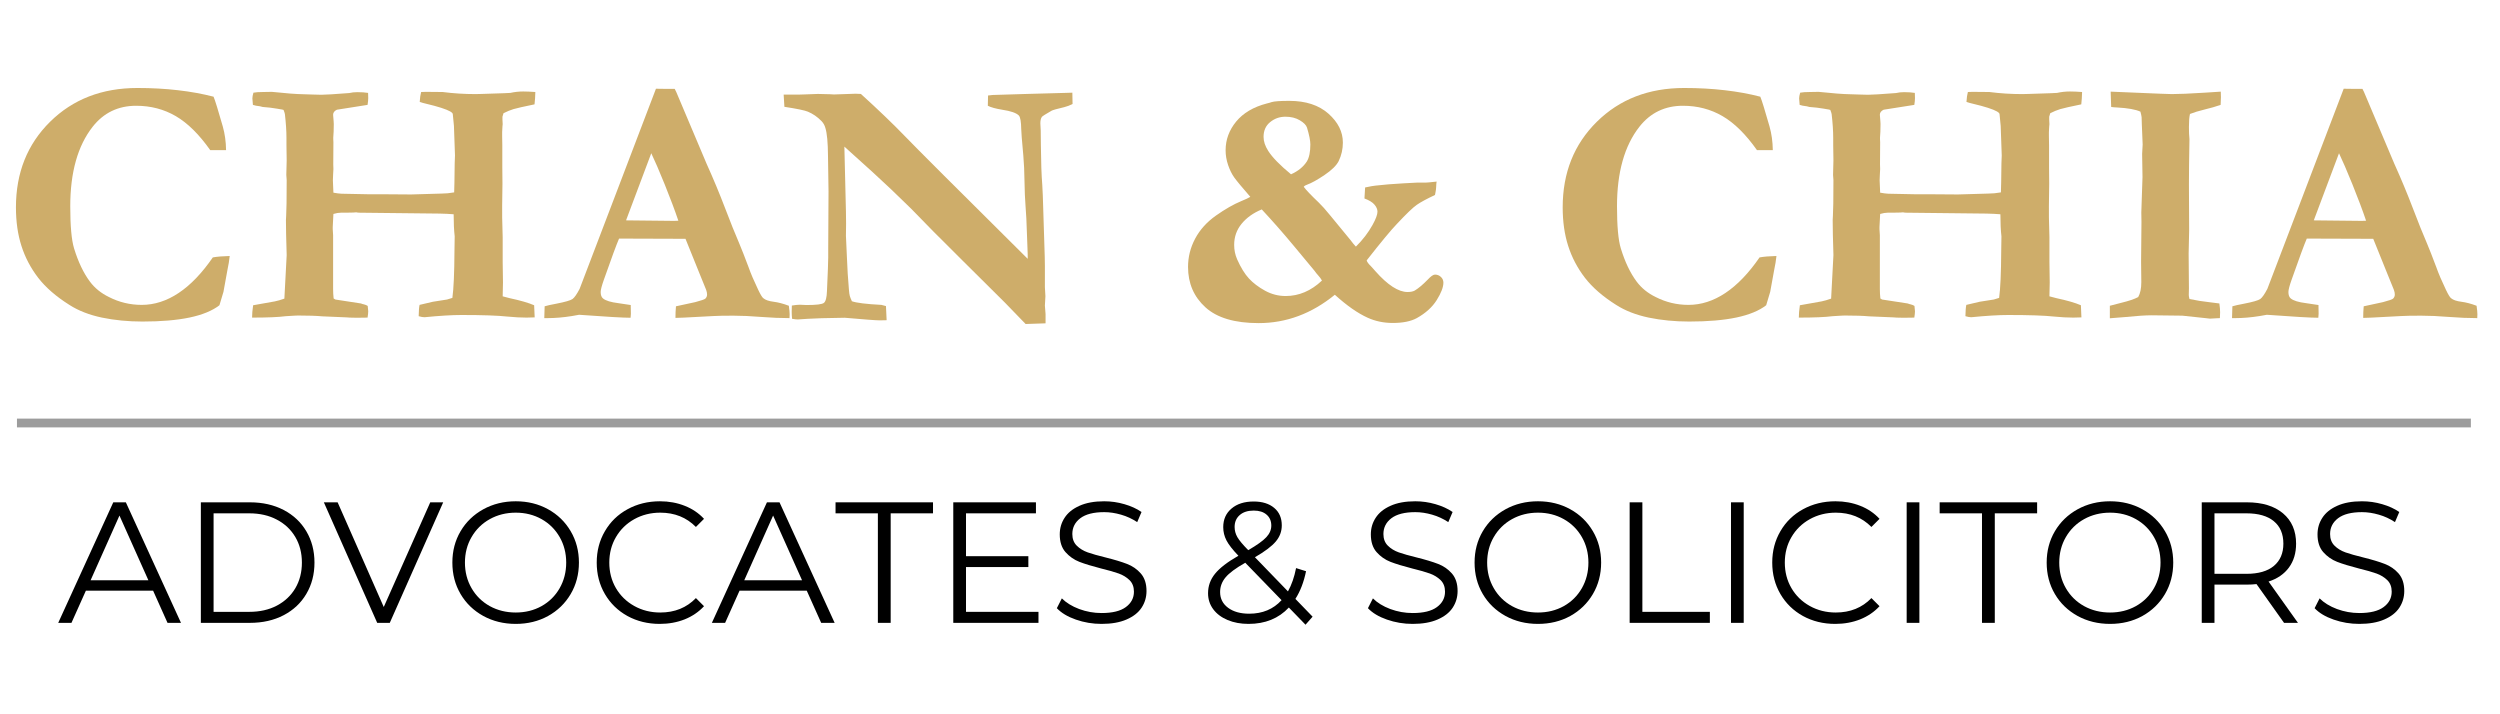 <svg xmlns="http://www.w3.org/2000/svg" xmlns:xlink="http://www.w3.org/1999/xlink" width="700" viewBox="0 0 525 150" height="200" preserveAspectRatio="xMidYMid meet"><defs><filter x="0%" y="0%" width="100%" height="100%" id="9cd4c90f0f"></filter><g></g><mask id="aad8f8d83b"><g filter="url(#9cd4c90f0f)"><rect x="-52.5" width="630" fill="#000000" y="-15" height="180" fill-opacity="0.58"></rect></g></mask><clipPath id="dd3ea42a26"><path d="M 0.562 0.887 L 516 0.887 L 516 2.75 L 0.562 2.75 Z M 0.562 0.887 " clip-rule="nonzero"></path></clipPath><clipPath id="bc4dc18d87"><rect x="0" width="517" y="0" height="3"></rect></clipPath></defs><g fill="#cead6a" fill-opacity="1"><g transform="translate(-0.043, 67.056)"><g><path d="M 44.891 -46.75 C 45.203 -46.02 45.848 -43.938 46.828 -40.5 C 47.266 -38.945 47.492 -37.289 47.516 -35.531 L 44.188 -35.531 C 41.852 -38.844 39.441 -41.223 36.953 -42.672 C 34.473 -44.117 31.703 -44.844 28.641 -44.844 C 24.859 -44.844 21.812 -43.375 19.5 -40.438 C 16.363 -36.438 14.797 -30.867 14.797 -23.734 C 14.797 -19.598 15.062 -16.656 15.594 -14.906 C 16.469 -12.051 17.578 -9.723 18.922 -7.922 C 19.941 -6.555 21.281 -5.473 22.938 -4.672 C 25.082 -3.578 27.367 -3.031 29.797 -3.031 C 32.473 -3.031 35.062 -3.863 37.562 -5.531 C 40.062 -7.195 42.453 -9.688 44.734 -13 C 45.641 -13.164 46.82 -13.266 48.281 -13.297 C 48.188 -12.367 48.031 -11.406 47.812 -10.406 C 47.738 -10.02 47.457 -8.473 46.969 -5.766 L 46.125 -2.953 C 44.645 -1.805 42.555 -0.945 39.859 -0.375 C 37.172 0.188 33.867 0.469 29.953 0.469 C 26.953 0.469 24.117 0.191 21.453 -0.359 C 18.785 -0.922 16.504 -1.812 14.609 -3.031 C 11.828 -4.781 9.645 -6.676 8.062 -8.719 C 6.488 -10.77 5.316 -13 4.547 -15.406 C 3.773 -17.82 3.391 -20.523 3.391 -23.516 C 3.391 -30.773 5.781 -36.766 10.562 -41.484 C 15.352 -46.211 21.461 -48.578 28.891 -48.578 C 31.91 -48.578 34.754 -48.422 37.422 -48.109 C 40.086 -47.805 42.578 -47.352 44.891 -46.75 Z M 44.891 -46.75 "></path></g></g></g><g fill="#cead6a" fill-opacity="1"><g transform="translate(50.594, 67.056)"><g><path d="M 2.344 -0.359 C 2.344 -1.086 2.414 -1.953 2.562 -2.953 L 7.125 -3.766 C 7.688 -3.879 8.352 -4.07 9.125 -4.344 L 9.609 -13.484 C 9.504 -16.766 9.453 -19.223 9.453 -20.859 L 9.5 -21.734 C 9.57 -22.734 9.609 -25.238 9.609 -29.25 L 9.531 -30.312 L 9.609 -33.375 L 9.562 -36.562 L 9.562 -38.125 C 9.562 -39.539 9.453 -41.195 9.234 -43.094 C 9.211 -43.258 9.117 -43.551 8.953 -43.969 C 8.754 -44.039 8.539 -44.086 8.312 -44.109 C 8.082 -44.141 7.844 -44.18 7.594 -44.234 C 6.645 -44.398 5.633 -44.52 4.562 -44.594 L 4.016 -44.734 C 3.359 -44.805 2.859 -44.906 2.516 -45.031 C 2.441 -45.738 2.406 -46.191 2.406 -46.391 C 2.406 -46.68 2.477 -47.082 2.625 -47.594 C 3.113 -47.688 3.797 -47.734 4.672 -47.734 C 5.547 -47.734 6.156 -47.742 6.5 -47.766 C 9.469 -47.453 11.672 -47.285 13.109 -47.266 C 13.766 -47.266 14.426 -47.242 15.094 -47.203 C 15.77 -47.172 16.363 -47.156 16.875 -47.156 C 17.676 -47.156 19.633 -47.273 22.75 -47.516 C 23.258 -47.641 23.82 -47.703 24.438 -47.703 C 25.332 -47.703 26.086 -47.648 26.703 -47.547 C 26.723 -47.035 26.734 -46.672 26.734 -46.453 C 26.734 -46.066 26.688 -45.594 26.594 -45.031 L 20.156 -44.016 C 19.625 -43.766 19.359 -43.41 19.359 -42.953 L 19.469 -41.594 L 19.5 -41.016 L 19.469 -39.406 L 19.391 -38.172 L 19.391 -37.875 C 19.41 -37.602 19.422 -37.367 19.422 -37.172 L 19.391 -32.547 C 19.41 -32.109 19.422 -31.781 19.422 -31.562 C 19.422 -31.438 19.398 -31.047 19.359 -30.391 C 19.328 -29.992 19.312 -29.594 19.312 -29.188 C 19.312 -28.82 19.348 -27.957 19.422 -26.594 C 20.109 -26.469 20.68 -26.395 21.141 -26.375 L 26.547 -26.266 L 29.188 -26.266 L 35.75 -26.219 L 42.141 -26.406 C 42.973 -26.406 43.852 -26.488 44.781 -26.656 C 44.82 -27.488 44.859 -29.523 44.891 -32.766 L 44.953 -34.406 L 44.734 -40.609 L 44.484 -43.172 C 44.41 -43.336 44.238 -43.492 43.969 -43.641 C 43.113 -44.129 41.41 -44.676 38.859 -45.281 C 38.398 -45.383 37.961 -45.508 37.547 -45.656 C 37.598 -46.508 37.695 -47.203 37.844 -47.734 C 38.375 -47.754 38.703 -47.766 38.828 -47.766 L 42.359 -47.734 C 44.629 -47.441 46.93 -47.297 49.266 -47.297 C 49.805 -47.297 50.234 -47.305 50.547 -47.328 L 55.297 -47.484 C 55.734 -47.504 56.16 -47.523 56.578 -47.547 C 57.453 -47.742 58.352 -47.844 59.281 -47.844 C 59.977 -47.844 60.828 -47.805 61.828 -47.734 C 61.805 -46.785 61.75 -45.922 61.656 -45.141 C 59.406 -44.68 57.93 -44.348 57.234 -44.141 C 56.547 -43.93 55.848 -43.645 55.141 -43.281 L 54.922 -42.547 L 54.922 -41.922 L 54.969 -40.984 L 54.922 -40.5 C 54.879 -39.988 54.859 -39.598 54.859 -39.328 L 54.859 -38.422 C 54.879 -37.328 54.891 -36.719 54.891 -36.594 L 54.891 -31.953 L 54.922 -28.453 L 54.859 -23.812 C 54.828 -22.738 54.863 -20.547 54.969 -17.234 L 54.969 -12.047 L 55.031 -7.75 C 55.031 -6.938 55.008 -5.961 54.969 -4.828 C 55.477 -4.68 55.953 -4.555 56.391 -4.453 C 58.68 -3.961 60.41 -3.461 61.578 -2.953 L 61.688 -0.406 C 60.707 -0.375 60.133 -0.359 59.969 -0.359 C 58.801 -0.359 57.461 -0.43 55.953 -0.578 C 53.953 -0.797 50.738 -0.906 46.312 -0.906 C 44.312 -0.906 41.727 -0.75 38.562 -0.438 C 38.227 -0.438 37.816 -0.508 37.328 -0.656 C 37.348 -1.781 37.41 -2.57 37.516 -3.031 L 40.312 -3.688 L 43.281 -4.156 C 43.57 -4.227 43.945 -4.344 44.406 -4.5 C 44.676 -6.469 44.82 -9.738 44.844 -14.312 L 44.891 -17.422 C 44.742 -18.711 44.672 -20.258 44.672 -22.062 C 43.766 -22.133 42.789 -22.18 41.75 -22.203 L 24.797 -22.391 L 24.469 -22.422 L 24.219 -22.469 C 24.039 -22.469 23.844 -22.453 23.625 -22.422 C 23 -22.398 22.461 -22.391 22.016 -22.391 L 21 -22.391 C 20.539 -22.391 20.016 -22.301 19.422 -22.125 L 19.281 -19.391 L 19.281 -18.922 C 19.332 -18.266 19.359 -17.836 19.359 -17.641 L 19.359 -6.312 C 19.359 -5.688 19.395 -5.039 19.469 -4.375 L 19.828 -4.156 L 25.203 -3.328 C 25.473 -3.223 25.68 -3.16 25.828 -3.141 C 26.141 -3.066 26.406 -2.957 26.625 -2.812 C 26.695 -2.25 26.734 -1.875 26.734 -1.688 C 26.734 -1.363 26.688 -0.922 26.594 -0.359 C 25.707 -0.336 24.961 -0.328 24.359 -0.328 C 23.828 -0.328 23.328 -0.336 22.859 -0.359 C 22.641 -0.359 22.43 -0.375 22.234 -0.406 L 17.094 -0.625 C 15.875 -0.738 14.172 -0.797 11.984 -0.797 L 11.219 -0.766 C 10.188 -0.711 9.586 -0.676 9.422 -0.656 C 7.91 -0.457 5.551 -0.359 2.344 -0.359 Z M 2.344 -0.359 "></path></g></g></g><g fill="#cead6a" fill-opacity="1"><g transform="translate(115.251, 67.056)"><g><path d="M -0.953 -0.25 L -0.875 -2.734 C -0.414 -2.879 0.398 -3.062 1.578 -3.281 C 3.441 -3.645 4.578 -3.973 4.984 -4.266 C 5.391 -4.566 5.883 -5.273 6.469 -6.391 L 13.844 -25.719 L 22.5 -48.422 C 23.301 -48.398 24.066 -48.391 24.797 -48.391 L 26.438 -48.391 L 26.766 -47.734 L 33.125 -32.688 C 34.562 -29.5 35.852 -26.398 37 -23.391 C 38.145 -20.379 39.129 -17.926 39.953 -16.031 C 40.441 -14.883 41.113 -13.172 41.969 -10.891 C 42.406 -9.641 43.07 -8.078 43.969 -6.203 C 44.457 -5.18 44.82 -4.586 45.062 -4.422 C 45.5 -4.055 46.211 -3.812 47.203 -3.688 C 48.191 -3.562 49.258 -3.281 50.406 -2.844 C 50.52 -2.039 50.578 -1.445 50.578 -1.062 C 50.578 -0.883 50.566 -0.613 50.547 -0.25 C 48.742 -0.25 46.758 -0.332 44.594 -0.5 C 42.426 -0.676 40.477 -0.766 38.75 -0.766 C 36.82 -0.766 35.438 -0.738 34.594 -0.688 L 28.375 -0.359 L 26.594 -0.297 C 26.594 -1.148 26.629 -1.961 26.703 -2.734 L 30.75 -3.609 C 31.969 -3.93 32.676 -4.176 32.875 -4.344 C 33.113 -4.594 33.234 -4.875 33.234 -5.188 C 33.234 -5.5 33.172 -5.828 33.047 -6.172 L 31.594 -9.75 L 28.703 -16.906 L 14.75 -16.953 C 14.238 -15.773 13.18 -12.91 11.578 -8.359 C 11.117 -7.066 10.891 -6.191 10.891 -5.734 C 10.891 -5.098 11.055 -4.645 11.391 -4.375 C 11.953 -3.914 13.023 -3.586 14.609 -3.391 C 14.828 -3.348 15.691 -3.219 17.203 -3 C 17.223 -2.125 17.234 -1.516 17.234 -1.172 C 17.234 -0.898 17.211 -0.617 17.172 -0.328 C 15.66 -0.328 12.055 -0.535 6.359 -0.953 L 4.859 -0.688 C 3.055 -0.395 1.336 -0.25 -0.297 -0.25 Z M 16.219 -20.781 C 21.914 -20.707 25.273 -20.672 26.297 -20.672 L 27.203 -20.703 C 26.473 -22.867 25.523 -25.395 24.359 -28.281 C 23.191 -31.164 22.242 -33.363 21.516 -34.875 Z M 16.219 -20.781 "></path></g></g></g><g fill="#cead6a" fill-opacity="1"><g transform="translate(164.318, 67.056)"><g><path d="M 0.406 -44.625 L 0.25 -47.188 L 3.359 -47.188 L 4.422 -47.219 C 5.879 -47.289 6.891 -47.328 7.453 -47.328 C 7.742 -47.328 8.594 -47.305 10 -47.266 C 10.32 -47.234 10.594 -47.219 10.812 -47.219 C 11.031 -47.219 11.797 -47.242 13.109 -47.297 C 14.422 -47.348 15.164 -47.375 15.344 -47.375 C 15.602 -47.375 15.977 -47.359 16.469 -47.328 C 20.219 -43.922 23.273 -40.988 25.641 -38.531 C 28.004 -36.07 36.625 -27.461 51.5 -12.703 L 51.5 -13.625 L 51.344 -17.859 C 51.27 -20.336 51.172 -22.301 51.047 -23.75 C 50.93 -25.207 50.859 -26.938 50.828 -28.938 C 50.805 -30.945 50.723 -32.77 50.578 -34.406 C 50.285 -37.594 50.141 -39.43 50.141 -39.922 C 50.117 -41.504 49.953 -42.461 49.641 -42.797 C 49.117 -43.336 47.945 -43.742 46.125 -44.016 C 44.789 -44.234 43.789 -44.508 43.125 -44.844 L 43.172 -47 L 44.125 -47.109 L 51.312 -47.328 L 59.344 -47.547 C 59.883 -47.578 60.395 -47.594 60.875 -47.594 L 60.922 -45.219 C 60.359 -44.926 59.785 -44.707 59.203 -44.562 C 57.641 -44.195 56.738 -43.941 56.5 -43.797 C 55.258 -43.086 54.586 -42.66 54.484 -42.516 C 54.266 -42.223 54.156 -41.77 54.156 -41.156 C 54.156 -41.008 54.18 -40.5 54.234 -39.625 C 54.254 -39.188 54.266 -38.164 54.266 -36.562 C 54.297 -33.031 54.395 -30.238 54.562 -28.188 C 54.613 -27.531 54.648 -26.789 54.672 -25.969 L 55.078 -13.141 C 55.098 -12.242 55.109 -11.613 55.109 -11.25 L 55.109 -6.75 L 55.219 -4.859 L 55.109 -2.891 C 55.203 -1.891 55.25 -1.289 55.25 -1.094 L 55.25 0.844 L 51.062 0.984 L 46.719 -3.5 L 37.844 -12.312 L 31.625 -18.516 L 27.062 -23.188 C 24.094 -26.113 21.391 -28.68 18.953 -30.891 L 13 -36.266 L 13.328 -22.688 C 13.348 -21.852 13.359 -21 13.359 -20.125 L 13.328 -17.531 L 13.547 -12.75 C 13.617 -10.75 13.754 -8.582 13.953 -6.25 C 14.004 -5.613 14.066 -5.164 14.141 -4.906 C 14.211 -4.656 14.359 -4.285 14.578 -3.797 C 15.523 -3.453 17.594 -3.195 20.781 -3.031 C 21 -2.977 21.316 -2.895 21.734 -2.781 L 21.875 0.188 L 20.453 0.219 C 19.672 0.219 17.211 0.035 13.078 -0.328 C 9.203 -0.273 6.617 -0.203 5.328 -0.109 C 4.035 -0.016 3.332 0.031 3.219 0.031 C 2.926 0.031 2.523 -0.016 2.016 -0.109 C 1.961 -0.672 1.938 -1.16 1.938 -1.578 C 1.938 -1.836 1.945 -2.273 1.969 -2.891 C 2.656 -3.004 3.219 -3.062 3.656 -3.062 C 3.801 -3.062 4.273 -3.039 5.078 -3 C 7.117 -3 8.328 -3.148 8.703 -3.453 C 9.086 -3.754 9.301 -4.578 9.344 -5.922 C 9.52 -9.785 9.609 -12.145 9.609 -13 L 9.609 -15.016 L 9.672 -26.875 L 9.562 -34.297 C 9.539 -37.117 9.359 -39.078 9.016 -40.172 C 8.867 -40.734 8.594 -41.223 8.188 -41.641 C 7.332 -42.516 6.379 -43.172 5.328 -43.609 C 4.691 -43.879 3.051 -44.219 0.406 -44.625 Z M 0.406 -44.625 "></path></g></g></g><g fill="#cead6a" fill-opacity="1"><g transform="translate(227.405, 67.056)"><g></g></g></g><g fill="#cead6a" fill-opacity="1"><g transform="translate(246.097, 67.056)"><g><path d="M 16.469 -25.719 C 14.738 -27.707 13.617 -29.055 13.109 -29.766 C 12.598 -30.473 12.164 -31.344 11.812 -32.375 C 11.457 -33.406 11.281 -34.445 11.281 -35.5 C 11.281 -37.719 12.02 -39.727 13.5 -41.531 C 14.988 -43.332 17.133 -44.598 19.938 -45.328 C 20.352 -45.422 20.68 -45.516 20.922 -45.609 C 21.484 -45.785 22.727 -45.875 24.656 -45.875 C 28.113 -45.875 30.852 -44.977 32.875 -43.188 C 34.895 -41.395 35.906 -39.367 35.906 -37.109 C 35.906 -35.742 35.613 -34.453 35.031 -33.234 C 34.562 -32.305 33.57 -31.332 32.062 -30.312 C 30.551 -29.289 29.32 -28.609 28.375 -28.266 C 28.062 -28.172 27.832 -28.023 27.688 -27.828 C 28.145 -27.191 29.203 -26.082 30.859 -24.5 C 31.492 -23.895 32.297 -22.992 33.266 -21.797 L 37.469 -16.688 C 37.883 -16.125 38.273 -15.648 38.641 -15.266 C 40.078 -16.68 41.242 -18.203 42.141 -19.828 C 42.828 -21.066 43.172 -21.992 43.172 -22.609 C 43.172 -23.098 42.961 -23.586 42.547 -24.078 C 42.129 -24.578 41.426 -25.008 40.438 -25.375 L 40.578 -27.688 C 41.691 -27.926 42.422 -28.055 42.766 -28.078 C 44.441 -28.273 46.426 -28.438 48.719 -28.562 L 51.391 -28.703 L 53.219 -28.703 C 53.477 -28.703 54.27 -28.773 55.594 -28.922 C 55.539 -28.609 55.508 -28.254 55.5 -27.859 C 55.488 -27.473 55.445 -27.109 55.375 -26.766 L 55.25 -26.109 C 53.5 -25.285 52.227 -24.598 51.438 -24.047 C 50.645 -23.504 49.254 -22.172 47.266 -20.047 C 46.047 -18.785 43.926 -16.227 40.906 -12.375 C 40.977 -12.062 41.27 -11.66 41.781 -11.172 L 42.734 -10.109 C 44.023 -8.648 45.234 -7.555 46.359 -6.828 C 47.492 -6.098 48.535 -5.734 49.484 -5.734 C 50.117 -5.734 50.617 -5.832 50.984 -6.031 C 51.785 -6.508 52.695 -7.273 53.719 -8.328 C 54.375 -9.035 54.883 -9.391 55.25 -9.391 C 55.738 -9.391 56.156 -9.223 56.5 -8.891 C 56.844 -8.566 57.016 -8.172 57.016 -7.703 C 57.016 -6.754 56.547 -5.531 55.609 -4.031 C 54.672 -2.539 53.273 -1.281 51.422 -0.25 C 50.18 0.426 48.504 0.766 46.391 0.766 C 44.484 0.766 42.727 0.398 41.125 -0.328 C 39.031 -1.273 36.727 -2.883 34.219 -5.156 C 29.352 -1.188 24.02 0.797 18.219 0.797 C 13.207 0.797 9.484 -0.305 7.047 -2.516 C 4.609 -4.734 3.391 -7.562 3.391 -11 C 3.391 -13.094 3.891 -15.078 4.891 -16.953 C 5.891 -18.828 7.344 -20.438 9.25 -21.781 C 11.164 -23.133 12.941 -24.148 14.578 -24.828 C 15.473 -25.191 16.102 -25.488 16.469 -25.719 Z M 25.016 -30.453 C 26.504 -31.117 27.613 -32.02 28.344 -33.156 C 28.832 -33.957 29.078 -35.148 29.078 -36.734 C 29.078 -37.516 28.844 -38.688 28.375 -40.25 C 28.207 -40.781 27.703 -41.297 26.859 -41.797 C 26.023 -42.297 25.02 -42.547 23.844 -42.547 C 22.625 -42.547 21.551 -42.164 20.625 -41.406 C 19.707 -40.656 19.25 -39.625 19.25 -38.312 C 19.25 -37.363 19.578 -36.379 20.234 -35.359 C 21.086 -34.016 22.68 -32.379 25.016 -30.453 Z M 31.516 -8.141 C 31.316 -8.504 31.066 -8.848 30.766 -9.172 C 30.461 -9.504 30.191 -9.844 29.953 -10.188 L 25.641 -15.375 C 23.422 -18.051 21.164 -20.617 18.875 -23.078 C 17.102 -22.348 15.691 -21.344 14.641 -20.062 C 13.598 -18.789 13.078 -17.312 13.078 -15.625 C 13.078 -14.562 13.285 -13.551 13.703 -12.594 C 14.473 -10.863 15.301 -9.52 16.188 -8.562 C 17.082 -7.602 18.211 -6.75 19.578 -6 C 20.941 -5.258 22.379 -4.891 23.891 -4.891 C 26.68 -4.891 29.223 -5.973 31.516 -8.141 Z M 31.516 -8.141 "></path></g></g></g><g fill="#cead6a" fill-opacity="1"><g transform="translate(306.081, 67.056)"><g></g></g></g><g fill="#cead6a" fill-opacity="1"><g transform="translate(324.773, 67.056)"><g><path d="M 44.891 -46.75 C 45.203 -46.02 45.848 -43.938 46.828 -40.5 C 47.266 -38.945 47.492 -37.289 47.516 -35.531 L 44.188 -35.531 C 41.852 -38.844 39.441 -41.223 36.953 -42.672 C 34.473 -44.117 31.703 -44.844 28.641 -44.844 C 24.859 -44.844 21.812 -43.375 19.5 -40.438 C 16.363 -36.438 14.797 -30.867 14.797 -23.734 C 14.797 -19.598 15.062 -16.656 15.594 -14.906 C 16.469 -12.051 17.578 -9.723 18.922 -7.922 C 19.941 -6.555 21.281 -5.473 22.938 -4.672 C 25.082 -3.578 27.367 -3.031 29.797 -3.031 C 32.473 -3.031 35.062 -3.863 37.562 -5.531 C 40.062 -7.195 42.453 -9.688 44.734 -13 C 45.641 -13.164 46.82 -13.266 48.281 -13.297 C 48.188 -12.367 48.031 -11.406 47.812 -10.406 C 47.738 -10.02 47.457 -8.473 46.969 -5.766 L 46.125 -2.953 C 44.645 -1.805 42.555 -0.945 39.859 -0.375 C 37.172 0.188 33.867 0.469 29.953 0.469 C 26.953 0.469 24.117 0.191 21.453 -0.359 C 18.785 -0.922 16.504 -1.812 14.609 -3.031 C 11.828 -4.781 9.645 -6.676 8.062 -8.719 C 6.488 -10.77 5.316 -13 4.547 -15.406 C 3.773 -17.82 3.391 -20.523 3.391 -23.516 C 3.391 -30.773 5.781 -36.766 10.562 -41.484 C 15.352 -46.211 21.461 -48.578 28.891 -48.578 C 31.91 -48.578 34.754 -48.422 37.422 -48.109 C 40.086 -47.805 42.578 -47.352 44.891 -46.75 Z M 44.891 -46.75 "></path></g></g></g><g fill="#cead6a" fill-opacity="1"><g transform="translate(375.411, 67.056)"><g><path d="M 2.344 -0.359 C 2.344 -1.086 2.414 -1.953 2.562 -2.953 L 7.125 -3.766 C 7.688 -3.879 8.352 -4.07 9.125 -4.344 L 9.609 -13.484 C 9.504 -16.766 9.453 -19.223 9.453 -20.859 L 9.5 -21.734 C 9.57 -22.734 9.609 -25.238 9.609 -29.25 L 9.531 -30.312 L 9.609 -33.375 L 9.562 -36.562 L 9.562 -38.125 C 9.562 -39.539 9.453 -41.195 9.234 -43.094 C 9.211 -43.258 9.117 -43.551 8.953 -43.969 C 8.754 -44.039 8.539 -44.086 8.312 -44.109 C 8.082 -44.141 7.844 -44.18 7.594 -44.234 C 6.645 -44.398 5.633 -44.52 4.562 -44.594 L 4.016 -44.734 C 3.359 -44.805 2.859 -44.906 2.516 -45.031 C 2.441 -45.738 2.406 -46.191 2.406 -46.391 C 2.406 -46.68 2.477 -47.082 2.625 -47.594 C 3.113 -47.688 3.797 -47.734 4.672 -47.734 C 5.547 -47.734 6.156 -47.742 6.5 -47.766 C 9.469 -47.453 11.672 -47.285 13.109 -47.266 C 13.766 -47.266 14.426 -47.242 15.094 -47.203 C 15.77 -47.172 16.363 -47.156 16.875 -47.156 C 17.676 -47.156 19.633 -47.273 22.75 -47.516 C 23.258 -47.641 23.82 -47.703 24.438 -47.703 C 25.332 -47.703 26.086 -47.648 26.703 -47.547 C 26.723 -47.035 26.734 -46.672 26.734 -46.453 C 26.734 -46.066 26.688 -45.594 26.594 -45.031 L 20.156 -44.016 C 19.625 -43.766 19.359 -43.41 19.359 -42.953 L 19.469 -41.594 L 19.5 -41.016 L 19.469 -39.406 L 19.391 -38.172 L 19.391 -37.875 C 19.41 -37.602 19.422 -37.367 19.422 -37.172 L 19.391 -32.547 C 19.41 -32.109 19.422 -31.781 19.422 -31.562 C 19.422 -31.438 19.398 -31.047 19.359 -30.391 C 19.328 -29.992 19.312 -29.594 19.312 -29.188 C 19.312 -28.82 19.348 -27.957 19.422 -26.594 C 20.109 -26.469 20.68 -26.395 21.141 -26.375 L 26.547 -26.266 L 29.188 -26.266 L 35.75 -26.219 L 42.141 -26.406 C 42.973 -26.406 43.852 -26.488 44.781 -26.656 C 44.82 -27.488 44.859 -29.523 44.891 -32.766 L 44.953 -34.406 L 44.734 -40.609 L 44.484 -43.172 C 44.41 -43.336 44.238 -43.492 43.969 -43.641 C 43.113 -44.129 41.41 -44.676 38.859 -45.281 C 38.398 -45.383 37.961 -45.508 37.547 -45.656 C 37.598 -46.508 37.695 -47.203 37.844 -47.734 C 38.375 -47.754 38.703 -47.766 38.828 -47.766 L 42.359 -47.734 C 44.629 -47.441 46.93 -47.297 49.266 -47.297 C 49.805 -47.297 50.234 -47.305 50.547 -47.328 L 55.297 -47.484 C 55.734 -47.504 56.16 -47.523 56.578 -47.547 C 57.453 -47.742 58.352 -47.844 59.281 -47.844 C 59.977 -47.844 60.828 -47.805 61.828 -47.734 C 61.805 -46.785 61.75 -45.922 61.656 -45.141 C 59.406 -44.68 57.93 -44.348 57.234 -44.141 C 56.547 -43.93 55.848 -43.645 55.141 -43.281 L 54.922 -42.547 L 54.922 -41.922 L 54.969 -40.984 L 54.922 -40.5 C 54.879 -39.988 54.859 -39.598 54.859 -39.328 L 54.859 -38.422 C 54.879 -37.328 54.891 -36.719 54.891 -36.594 L 54.891 -31.953 L 54.922 -28.453 L 54.859 -23.812 C 54.828 -22.738 54.863 -20.547 54.969 -17.234 L 54.969 -12.047 L 55.031 -7.75 C 55.031 -6.938 55.008 -5.961 54.969 -4.828 C 55.477 -4.68 55.953 -4.555 56.391 -4.453 C 58.68 -3.961 60.41 -3.461 61.578 -2.953 L 61.688 -0.406 C 60.707 -0.375 60.133 -0.359 59.969 -0.359 C 58.801 -0.359 57.461 -0.43 55.953 -0.578 C 53.953 -0.797 50.738 -0.906 46.312 -0.906 C 44.312 -0.906 41.727 -0.75 38.562 -0.438 C 38.227 -0.438 37.816 -0.508 37.328 -0.656 C 37.348 -1.781 37.41 -2.57 37.516 -3.031 L 40.312 -3.688 L 43.281 -4.156 C 43.57 -4.227 43.945 -4.344 44.406 -4.5 C 44.676 -6.469 44.82 -9.738 44.844 -14.312 L 44.891 -17.422 C 44.742 -18.711 44.672 -20.258 44.672 -22.062 C 43.766 -22.133 42.789 -22.18 41.75 -22.203 L 24.797 -22.391 L 24.469 -22.422 L 24.219 -22.469 C 24.039 -22.469 23.844 -22.453 23.625 -22.422 C 23 -22.398 22.461 -22.391 22.016 -22.391 L 21 -22.391 C 20.539 -22.391 20.016 -22.301 19.422 -22.125 L 19.281 -19.391 L 19.281 -18.922 C 19.332 -18.266 19.359 -17.836 19.359 -17.641 L 19.359 -6.312 C 19.359 -5.688 19.395 -5.039 19.469 -4.375 L 19.828 -4.156 L 25.203 -3.328 C 25.473 -3.223 25.68 -3.16 25.828 -3.141 C 26.141 -3.066 26.406 -2.957 26.625 -2.812 C 26.695 -2.25 26.734 -1.875 26.734 -1.688 C 26.734 -1.363 26.688 -0.922 26.594 -0.359 C 25.707 -0.336 24.961 -0.328 24.359 -0.328 C 23.828 -0.328 23.328 -0.336 22.859 -0.359 C 22.641 -0.359 22.43 -0.375 22.234 -0.406 L 17.094 -0.625 C 15.875 -0.738 14.172 -0.797 11.984 -0.797 L 11.219 -0.766 C 10.188 -0.711 9.586 -0.676 9.422 -0.656 C 7.91 -0.457 5.551 -0.359 2.344 -0.359 Z M 2.344 -0.359 "></path></g></g></g><g fill="#cead6a" fill-opacity="1"><g transform="translate(440.067, 67.056)"><g><path d="M 3 -0.219 L 3 -2.844 C 3.477 -2.988 4.281 -3.195 5.406 -3.469 C 6.988 -3.852 8.172 -4.254 8.953 -4.672 C 9.391 -5.43 9.609 -6.477 9.609 -7.812 L 9.562 -12.125 L 9.641 -20.453 L 9.609 -22.422 C 9.773 -27.242 9.859 -29.727 9.859 -29.875 L 9.781 -34.734 L 9.891 -36.703 L 9.719 -40.875 L 9.672 -42.438 C 9.648 -42.676 9.566 -43.066 9.422 -43.609 C 8.422 -44.066 6.801 -44.359 4.562 -44.484 C 4.031 -44.504 3.602 -44.539 3.281 -44.594 L 3.172 -47.812 L 13.625 -47.375 C 14.914 -47.32 15.719 -47.297 16.031 -47.297 C 17.469 -47.297 19.77 -47.395 22.938 -47.594 C 24.719 -47.707 25.836 -47.781 26.297 -47.812 C 26.316 -47.344 26.328 -46.953 26.328 -46.641 C 26.328 -46.223 26.305 -45.688 26.266 -45.031 C 25.285 -44.688 24.164 -44.363 22.906 -44.062 C 21.656 -43.758 20.629 -43.445 19.828 -43.125 C 19.68 -42.5 19.609 -41.586 19.609 -40.391 C 19.609 -39.348 19.645 -38.5 19.719 -37.844 C 19.645 -33.727 19.609 -30.562 19.609 -28.344 L 19.656 -18.703 L 19.547 -13.812 L 19.609 -6.5 L 19.578 -5.109 C 19.578 -4.922 19.625 -4.641 19.719 -4.266 C 21.207 -3.953 22.562 -3.734 23.781 -3.609 C 24 -3.586 24.738 -3.492 26 -3.328 C 26.102 -2.598 26.156 -1.988 26.156 -1.5 C 26.156 -1.227 26.141 -0.812 26.109 -0.25 C 25.797 -0.25 25.551 -0.238 25.375 -0.219 C 24.602 -0.164 24.156 -0.141 24.031 -0.141 C 23.863 -0.141 23.547 -0.176 23.078 -0.25 C 22.742 -0.301 21.125 -0.473 18.219 -0.766 L 11.766 -0.844 C 10.473 -0.844 8.598 -0.719 6.141 -0.469 C 4.523 -0.32 3.477 -0.238 3 -0.219 Z M 3 -0.219 "></path></g></g></g><g fill="#cead6a" fill-opacity="1"><g transform="translate(469.676, 67.056)"><g><path d="M -0.953 -0.25 L -0.875 -2.734 C -0.414 -2.879 0.398 -3.062 1.578 -3.281 C 3.441 -3.645 4.578 -3.973 4.984 -4.266 C 5.391 -4.566 5.883 -5.273 6.469 -6.391 L 13.844 -25.719 L 22.5 -48.422 C 23.301 -48.398 24.066 -48.391 24.797 -48.391 L 26.438 -48.391 L 26.766 -47.734 L 33.125 -32.688 C 34.562 -29.5 35.852 -26.398 37 -23.391 C 38.145 -20.379 39.129 -17.926 39.953 -16.031 C 40.441 -14.883 41.113 -13.172 41.969 -10.891 C 42.406 -9.641 43.07 -8.078 43.969 -6.203 C 44.457 -5.18 44.82 -4.586 45.062 -4.422 C 45.5 -4.055 46.211 -3.812 47.203 -3.688 C 48.191 -3.562 49.258 -3.281 50.406 -2.844 C 50.52 -2.039 50.578 -1.445 50.578 -1.062 C 50.578 -0.883 50.566 -0.613 50.547 -0.25 C 48.742 -0.25 46.758 -0.332 44.594 -0.5 C 42.426 -0.676 40.477 -0.766 38.75 -0.766 C 36.82 -0.766 35.438 -0.738 34.594 -0.688 L 28.375 -0.359 L 26.594 -0.297 C 26.594 -1.148 26.629 -1.961 26.703 -2.734 L 30.75 -3.609 C 31.969 -3.93 32.676 -4.176 32.875 -4.344 C 33.113 -4.594 33.234 -4.875 33.234 -5.188 C 33.234 -5.5 33.172 -5.828 33.047 -6.172 L 31.594 -9.75 L 28.703 -16.906 L 14.75 -16.953 C 14.238 -15.773 13.18 -12.91 11.578 -8.359 C 11.117 -7.066 10.891 -6.191 10.891 -5.734 C 10.891 -5.098 11.055 -4.645 11.391 -4.375 C 11.953 -3.914 13.023 -3.586 14.609 -3.391 C 14.828 -3.348 15.691 -3.219 17.203 -3 C 17.223 -2.125 17.234 -1.516 17.234 -1.172 C 17.234 -0.898 17.211 -0.617 17.172 -0.328 C 15.66 -0.328 12.055 -0.535 6.359 -0.953 L 4.859 -0.688 C 3.055 -0.395 1.336 -0.25 -0.297 -0.25 Z M 16.219 -20.781 C 21.914 -20.707 25.273 -20.672 26.297 -20.672 L 27.203 -20.703 C 26.473 -22.867 25.523 -25.395 24.359 -28.281 C 23.191 -31.164 22.242 -33.363 21.516 -34.875 Z M 16.219 -20.781 "></path></g></g></g><g mask="url(#aad8f8d83b)"><g transform="matrix(1, 0, 0, 1, 3, 87)"><g clip-path="url(#bc4dc18d87)"><g clip-path="url(#dd3ea42a26)"><path fill="#545454" d="M 0.562 0.902 L 515.883 0.902 L 515.883 2.789 L 0.562 2.789 Z M 0.562 0.902 " fill-opacity="1" fill-rule="nonzero"></path></g></g></g></g><g fill="#000000" fill-opacity="1"><g transform="translate(12.148, 130.8)"><g><path d="M 20 -6.766 L 5.891 -6.766 L 2.859 0 L 0.078 0 L 11.641 -25.312 L 14.281 -25.312 L 25.859 0 L 23.031 0 Z M 19.016 -8.938 L 12.938 -22.531 L 6.875 -8.938 Z M 19.016 -8.938 "></path></g></g></g><g fill="#000000" fill-opacity="1"><g transform="translate(38.055, 130.8)"><g><path d="M 4.125 -25.312 L 14.422 -25.312 C 17.098 -25.312 19.461 -24.773 21.516 -23.703 C 23.566 -22.629 25.156 -21.133 26.281 -19.219 C 27.414 -17.301 27.984 -15.113 27.984 -12.656 C 27.984 -10.195 27.414 -8.008 26.281 -6.094 C 25.156 -4.176 23.566 -2.68 21.516 -1.609 C 19.461 -0.535 17.098 0 14.422 0 L 4.125 0 Z M 14.281 -2.312 C 16.5 -2.312 18.438 -2.75 20.094 -3.625 C 21.758 -4.508 23.051 -5.727 23.969 -7.281 C 24.883 -8.844 25.344 -10.633 25.344 -12.656 C 25.344 -14.676 24.883 -16.461 23.969 -18.016 C 23.051 -19.578 21.758 -20.797 20.094 -21.672 C 18.438 -22.555 16.5 -23 14.281 -23 L 6.797 -23 L 6.797 -2.312 Z M 14.281 -2.312 "></path></g></g></g><g fill="#000000" fill-opacity="1"><g transform="translate(67.901, 130.8)"><g><path d="M 25.172 -25.312 L 13.953 0 L 11.312 0 L 0.109 -25.312 L 3 -25.312 L 12.688 -3.328 L 22.453 -25.312 Z M 25.172 -25.312 "></path></g></g></g><g fill="#000000" fill-opacity="1"><g transform="translate(93.122, 130.8)"><g><path d="M 15.188 0.219 C 12.676 0.219 10.398 -0.336 8.359 -1.453 C 6.328 -2.578 4.738 -4.113 3.594 -6.062 C 2.445 -8.02 1.875 -10.219 1.875 -12.656 C 1.875 -15.094 2.445 -17.285 3.594 -19.234 C 4.738 -21.18 6.328 -22.719 8.359 -23.844 C 10.398 -24.969 12.676 -25.531 15.188 -25.531 C 17.695 -25.531 19.957 -24.973 21.969 -23.859 C 23.977 -22.754 25.562 -21.219 26.719 -19.25 C 27.875 -17.289 28.453 -15.094 28.453 -12.656 C 28.453 -10.219 27.875 -8.016 26.719 -6.047 C 25.562 -4.086 23.977 -2.551 21.969 -1.438 C 19.957 -0.332 17.695 0.219 15.188 0.219 Z M 15.188 -2.172 C 17.188 -2.172 18.992 -2.617 20.609 -3.516 C 22.223 -4.422 23.488 -5.676 24.406 -7.281 C 25.32 -8.883 25.781 -10.676 25.781 -12.656 C 25.781 -14.633 25.32 -16.422 24.406 -18.016 C 23.488 -19.617 22.223 -20.875 20.609 -21.781 C 18.992 -22.688 17.188 -23.141 15.188 -23.141 C 13.188 -23.141 11.367 -22.688 9.734 -21.781 C 8.109 -20.875 6.832 -19.617 5.906 -18.016 C 4.977 -16.422 4.516 -14.633 4.516 -12.656 C 4.516 -10.676 4.977 -8.883 5.906 -7.281 C 6.832 -5.676 8.109 -4.422 9.734 -3.516 C 11.367 -2.617 13.188 -2.172 15.188 -2.172 Z M 15.188 -2.172 "></path></g></g></g><g fill="#000000" fill-opacity="1"><g transform="translate(123.437, 130.8)"><g><path d="M 15.109 0.219 C 12.609 0.219 10.348 -0.332 8.328 -1.438 C 6.316 -2.551 4.738 -4.086 3.594 -6.047 C 2.445 -8.016 1.875 -10.219 1.875 -12.656 C 1.875 -15.094 2.445 -17.289 3.594 -19.25 C 4.738 -21.219 6.32 -22.754 8.344 -23.859 C 10.375 -24.973 12.645 -25.531 15.156 -25.531 C 17.031 -25.531 18.766 -25.211 20.359 -24.578 C 21.953 -23.953 23.301 -23.039 24.406 -21.844 L 22.703 -20.141 C 20.723 -22.141 18.227 -23.141 15.219 -23.141 C 13.219 -23.141 11.395 -22.68 9.75 -21.766 C 8.113 -20.848 6.832 -19.594 5.906 -18 C 4.977 -16.414 4.516 -14.633 4.516 -12.656 C 4.516 -10.676 4.977 -8.891 5.906 -7.297 C 6.832 -5.711 8.113 -4.461 9.75 -3.547 C 11.395 -2.629 13.219 -2.172 15.219 -2.172 C 18.258 -2.172 20.754 -3.18 22.703 -5.203 L 24.406 -3.5 C 23.301 -2.301 21.945 -1.379 20.344 -0.734 C 18.738 -0.098 16.992 0.219 15.109 0.219 Z M 15.109 0.219 "></path></g></g></g><g fill="#000000" fill-opacity="1"><g transform="translate(149.416, 130.8)"><g><path d="M 20 -6.766 L 5.891 -6.766 L 2.859 0 L 0.078 0 L 11.641 -25.312 L 14.281 -25.312 L 25.859 0 L 23.031 0 Z M 19.016 -8.938 L 12.938 -22.531 L 6.875 -8.938 Z M 19.016 -8.938 "></path></g></g></g><g fill="#000000" fill-opacity="1"><g transform="translate(175.323, 130.8)"><g><path d="M 9.031 -23 L 0.141 -23 L 0.141 -25.312 L 20.609 -25.312 L 20.609 -23 L 11.719 -23 L 11.719 0 L 9.031 0 Z M 9.031 -23 "></path></g></g></g><g fill="#000000" fill-opacity="1"><g transform="translate(196.064, 130.8)"><g><path d="M 22.016 -2.312 L 22.016 0 L 4.125 0 L 4.125 -25.312 L 21.484 -25.312 L 21.484 -23 L 6.797 -23 L 6.797 -14 L 19.891 -14 L 19.891 -11.719 L 6.797 -11.719 L 6.797 -2.312 Z M 22.016 -2.312 "></path></g></g></g><g fill="#000000" fill-opacity="1"><g transform="translate(220.236, 130.8)"><g><path d="M 11.094 0.219 C 9.219 0.219 7.414 -0.082 5.688 -0.688 C 3.969 -1.289 2.641 -2.086 1.703 -3.078 L 2.75 -5.141 C 3.664 -4.223 4.879 -3.477 6.391 -2.906 C 7.91 -2.344 9.477 -2.062 11.094 -2.062 C 13.363 -2.062 15.062 -2.477 16.188 -3.312 C 17.32 -4.145 17.891 -5.223 17.891 -6.547 C 17.891 -7.555 17.582 -8.363 16.969 -8.969 C 16.352 -9.57 15.598 -10.035 14.703 -10.359 C 13.816 -10.68 12.578 -11.035 10.984 -11.422 C 9.086 -11.91 7.57 -12.375 6.438 -12.812 C 5.301 -13.258 4.328 -13.941 3.516 -14.859 C 2.711 -15.773 2.312 -17.016 2.312 -18.578 C 2.312 -19.859 2.648 -21.02 3.328 -22.062 C 4.004 -23.113 5.039 -23.953 6.438 -24.578 C 7.832 -25.211 9.566 -25.531 11.641 -25.531 C 13.086 -25.531 14.504 -25.328 15.891 -24.922 C 17.273 -24.523 18.473 -23.977 19.484 -23.281 L 18.578 -21.156 C 17.523 -21.852 16.395 -22.375 15.188 -22.719 C 13.977 -23.07 12.797 -23.25 11.641 -23.25 C 9.422 -23.25 7.75 -22.82 6.625 -21.969 C 5.508 -21.113 4.953 -20.008 4.953 -18.656 C 4.953 -17.645 5.258 -16.832 5.875 -16.219 C 6.488 -15.602 7.258 -15.129 8.188 -14.797 C 9.113 -14.473 10.363 -14.117 11.938 -13.734 C 13.789 -13.273 15.289 -12.82 16.438 -12.375 C 17.582 -11.938 18.551 -11.266 19.344 -10.359 C 20.133 -9.453 20.531 -8.227 20.531 -6.688 C 20.531 -5.406 20.188 -4.238 19.5 -3.188 C 18.812 -2.145 17.754 -1.316 16.328 -0.703 C 14.91 -0.086 13.164 0.219 11.094 0.219 Z M 11.094 0.219 "></path></g></g></g><g fill="#000000" fill-opacity="1"><g transform="translate(242.458, 130.8)"><g></g></g></g><g fill="#000000" fill-opacity="1"><g transform="translate(251.925, 130.8)"><g><path d="M 22.234 0.391 L 18.734 -3.219 C 16.586 -0.926 13.766 0.219 10.266 0.219 C 8.629 0.219 7.164 -0.051 5.875 -0.594 C 4.582 -1.133 3.57 -1.895 2.844 -2.875 C 2.125 -3.852 1.766 -4.969 1.766 -6.219 C 1.766 -7.738 2.25 -9.098 3.219 -10.297 C 4.188 -11.504 5.828 -12.77 8.141 -14.094 C 6.93 -15.352 6.098 -16.422 5.641 -17.297 C 5.18 -18.18 4.953 -19.117 4.953 -20.109 C 4.953 -21.723 5.531 -23.02 6.688 -24 C 7.844 -24.988 9.398 -25.484 11.359 -25.484 C 13.16 -25.484 14.594 -25.035 15.656 -24.141 C 16.719 -23.254 17.25 -22.031 17.25 -20.469 C 17.25 -19.207 16.828 -18.078 15.984 -17.078 C 15.141 -16.078 13.68 -14.977 11.609 -13.781 L 18.547 -6.609 C 19.316 -7.984 19.883 -9.613 20.25 -11.5 L 22.344 -10.844 C 21.883 -8.582 21.141 -6.645 20.109 -5.031 L 23.719 -1.297 Z M 11.359 -23.578 C 10.098 -23.578 9.113 -23.258 8.406 -22.625 C 7.695 -22 7.344 -21.172 7.344 -20.141 C 7.344 -19.391 7.535 -18.676 7.922 -18 C 8.305 -17.332 9.066 -16.422 10.203 -15.266 C 12.023 -16.316 13.285 -17.219 13.984 -17.969 C 14.691 -18.719 15.047 -19.535 15.047 -20.422 C 15.047 -21.391 14.719 -22.156 14.062 -22.719 C 13.414 -23.289 12.516 -23.578 11.359 -23.578 Z M 10.406 -1.922 C 13.207 -1.922 15.473 -2.867 17.203 -4.766 L 9.578 -12.625 C 7.578 -11.488 6.195 -10.461 5.438 -9.547 C 4.676 -8.629 4.297 -7.602 4.297 -6.469 C 4.297 -5.094 4.859 -3.988 5.984 -3.156 C 7.109 -2.332 8.582 -1.922 10.406 -1.922 Z M 10.406 -1.922 "></path></g></g></g><g fill="#000000" fill-opacity="1"><g transform="translate(276.097, 130.8)"><g></g></g></g><g fill="#000000" fill-opacity="1"><g transform="translate(285.564, 130.8)"><g><path d="M 11.094 0.219 C 9.219 0.219 7.414 -0.082 5.688 -0.688 C 3.969 -1.289 2.641 -2.086 1.703 -3.078 L 2.75 -5.141 C 3.664 -4.223 4.879 -3.477 6.391 -2.906 C 7.91 -2.344 9.477 -2.062 11.094 -2.062 C 13.363 -2.062 15.062 -2.477 16.188 -3.312 C 17.32 -4.145 17.891 -5.223 17.891 -6.547 C 17.891 -7.555 17.582 -8.363 16.969 -8.969 C 16.352 -9.57 15.598 -10.035 14.703 -10.359 C 13.816 -10.68 12.578 -11.035 10.984 -11.422 C 9.086 -11.91 7.57 -12.375 6.438 -12.812 C 5.301 -13.258 4.328 -13.941 3.516 -14.859 C 2.711 -15.773 2.312 -17.016 2.312 -18.578 C 2.312 -19.859 2.648 -21.02 3.328 -22.062 C 4.004 -23.113 5.039 -23.953 6.438 -24.578 C 7.832 -25.211 9.566 -25.531 11.641 -25.531 C 13.086 -25.531 14.504 -25.328 15.891 -24.922 C 17.273 -24.523 18.473 -23.977 19.484 -23.281 L 18.578 -21.156 C 17.523 -21.852 16.395 -22.375 15.188 -22.719 C 13.977 -23.07 12.797 -23.25 11.641 -23.25 C 9.422 -23.25 7.75 -22.82 6.625 -21.969 C 5.508 -21.113 4.953 -20.008 4.953 -18.656 C 4.953 -17.645 5.258 -16.832 5.875 -16.219 C 6.488 -15.602 7.258 -15.129 8.188 -14.797 C 9.113 -14.473 10.363 -14.117 11.938 -13.734 C 13.789 -13.273 15.289 -12.82 16.438 -12.375 C 17.582 -11.938 18.551 -11.266 19.344 -10.359 C 20.133 -9.453 20.531 -8.227 20.531 -6.688 C 20.531 -5.406 20.188 -4.238 19.5 -3.188 C 18.812 -2.145 17.754 -1.316 16.328 -0.703 C 14.91 -0.086 13.164 0.219 11.094 0.219 Z M 11.094 0.219 "></path></g></g></g><g fill="#000000" fill-opacity="1"><g transform="translate(307.786, 130.8)"><g><path d="M 15.188 0.219 C 12.676 0.219 10.398 -0.336 8.359 -1.453 C 6.328 -2.578 4.738 -4.113 3.594 -6.062 C 2.445 -8.02 1.875 -10.219 1.875 -12.656 C 1.875 -15.094 2.445 -17.285 3.594 -19.234 C 4.738 -21.18 6.328 -22.719 8.359 -23.844 C 10.398 -24.969 12.676 -25.531 15.188 -25.531 C 17.695 -25.531 19.957 -24.973 21.969 -23.859 C 23.977 -22.754 25.562 -21.219 26.719 -19.25 C 27.875 -17.289 28.453 -15.094 28.453 -12.656 C 28.453 -10.219 27.875 -8.016 26.719 -6.047 C 25.562 -4.086 23.977 -2.551 21.969 -1.438 C 19.957 -0.332 17.695 0.219 15.188 0.219 Z M 15.188 -2.172 C 17.188 -2.172 18.992 -2.617 20.609 -3.516 C 22.223 -4.422 23.488 -5.676 24.406 -7.281 C 25.32 -8.883 25.781 -10.676 25.781 -12.656 C 25.781 -14.633 25.32 -16.422 24.406 -18.016 C 23.488 -19.617 22.223 -20.875 20.609 -21.781 C 18.992 -22.688 17.188 -23.141 15.188 -23.141 C 13.188 -23.141 11.367 -22.688 9.734 -21.781 C 8.109 -20.875 6.832 -19.617 5.906 -18.016 C 4.977 -16.422 4.516 -14.633 4.516 -12.656 C 4.516 -10.676 4.977 -8.883 5.906 -7.281 C 6.832 -5.676 8.109 -4.422 9.734 -3.516 C 11.367 -2.617 13.188 -2.172 15.188 -2.172 Z M 15.188 -2.172 "></path></g></g></g><g fill="#000000" fill-opacity="1"><g transform="translate(338.101, 130.8)"><g><path d="M 4.125 -25.312 L 6.797 -25.312 L 6.797 -2.312 L 20.969 -2.312 L 20.969 0 L 4.125 0 Z M 4.125 -25.312 "></path></g></g></g><g fill="#000000" fill-opacity="1"><g transform="translate(359.383, 130.8)"><g><path d="M 4.125 -25.312 L 6.797 -25.312 L 6.797 0 L 4.125 0 Z M 4.125 -25.312 "></path></g></g></g><g fill="#000000" fill-opacity="1"><g transform="translate(370.295, 130.8)"><g><path d="M 15.109 0.219 C 12.609 0.219 10.348 -0.332 8.328 -1.438 C 6.316 -2.551 4.738 -4.086 3.594 -6.047 C 2.445 -8.016 1.875 -10.219 1.875 -12.656 C 1.875 -15.094 2.445 -17.289 3.594 -19.25 C 4.738 -21.219 6.32 -22.754 8.344 -23.859 C 10.375 -24.973 12.645 -25.531 15.156 -25.531 C 17.031 -25.531 18.766 -25.211 20.359 -24.578 C 21.953 -23.953 23.301 -23.039 24.406 -21.844 L 22.703 -20.141 C 20.723 -22.141 18.227 -23.141 15.219 -23.141 C 13.219 -23.141 11.395 -22.68 9.75 -21.766 C 8.113 -20.848 6.832 -19.594 5.906 -18 C 4.977 -16.414 4.516 -14.633 4.516 -12.656 C 4.516 -10.676 4.977 -8.891 5.906 -7.297 C 6.832 -5.711 8.113 -4.461 9.75 -3.547 C 11.395 -2.629 13.219 -2.172 15.219 -2.172 C 18.258 -2.172 20.754 -3.18 22.703 -5.203 L 24.406 -3.5 C 23.301 -2.301 21.945 -1.379 20.344 -0.734 C 18.738 -0.098 16.992 0.219 15.109 0.219 Z M 15.109 0.219 "></path></g></g></g><g fill="#000000" fill-opacity="1"><g transform="translate(396.275, 130.8)"><g><path d="M 4.125 -25.312 L 6.797 -25.312 L 6.797 0 L 4.125 0 Z M 4.125 -25.312 "></path></g></g></g><g fill="#000000" fill-opacity="1"><g transform="translate(407.187, 130.8)"><g><path d="M 9.031 -23 L 0.141 -23 L 0.141 -25.312 L 20.609 -25.312 L 20.609 -23 L 11.719 -23 L 11.719 0 L 9.031 0 Z M 9.031 -23 "></path></g></g></g><g fill="#000000" fill-opacity="1"><g transform="translate(427.927, 130.8)"><g><path d="M 15.188 0.219 C 12.676 0.219 10.398 -0.336 8.359 -1.453 C 6.328 -2.578 4.738 -4.113 3.594 -6.062 C 2.445 -8.02 1.875 -10.219 1.875 -12.656 C 1.875 -15.094 2.445 -17.285 3.594 -19.234 C 4.738 -21.18 6.328 -22.719 8.359 -23.844 C 10.398 -24.969 12.676 -25.531 15.188 -25.531 C 17.695 -25.531 19.957 -24.973 21.969 -23.859 C 23.977 -22.754 25.562 -21.219 26.719 -19.25 C 27.875 -17.289 28.453 -15.094 28.453 -12.656 C 28.453 -10.219 27.875 -8.016 26.719 -6.047 C 25.562 -4.086 23.977 -2.551 21.969 -1.438 C 19.957 -0.332 17.695 0.219 15.188 0.219 Z M 15.188 -2.172 C 17.188 -2.172 18.992 -2.617 20.609 -3.516 C 22.223 -4.422 23.488 -5.676 24.406 -7.281 C 25.32 -8.883 25.781 -10.676 25.781 -12.656 C 25.781 -14.633 25.32 -16.422 24.406 -18.016 C 23.488 -19.617 22.223 -20.875 20.609 -21.781 C 18.992 -22.688 17.188 -23.141 15.188 -23.141 C 13.188 -23.141 11.367 -22.688 9.734 -21.781 C 8.109 -20.875 6.832 -19.617 5.906 -18.016 C 4.977 -16.422 4.516 -14.633 4.516 -12.656 C 4.516 -10.676 4.977 -8.883 5.906 -7.281 C 6.832 -5.676 8.109 -4.422 9.734 -3.516 C 11.367 -2.617 13.188 -2.172 15.188 -2.172 Z M 15.188 -2.172 "></path></g></g></g><g fill="#000000" fill-opacity="1"><g transform="translate(458.242, 130.8)"><g><path d="M 21.406 0 L 15.625 -8.141 C 14.969 -8.066 14.289 -8.031 13.594 -8.031 L 6.797 -8.031 L 6.797 0 L 4.125 0 L 4.125 -25.312 L 13.594 -25.312 C 16.82 -25.312 19.352 -24.539 21.188 -23 C 23.02 -21.457 23.938 -19.332 23.938 -16.625 C 23.938 -14.656 23.438 -12.988 22.438 -11.625 C 21.438 -10.258 20.008 -9.273 18.156 -8.672 L 24.328 0 Z M 13.516 -10.297 C 16.023 -10.297 17.941 -10.848 19.266 -11.953 C 20.598 -13.066 21.266 -14.625 21.266 -16.625 C 21.266 -18.676 20.598 -20.25 19.266 -21.344 C 17.941 -22.445 16.023 -23 13.516 -23 L 6.797 -23 L 6.797 -10.297 Z M 13.516 -10.297 "></path></g></g></g><g fill="#000000" fill-opacity="1"><g transform="translate(484.366, 130.8)"><g><path d="M 11.094 0.219 C 9.219 0.219 7.414 -0.082 5.688 -0.688 C 3.969 -1.289 2.641 -2.086 1.703 -3.078 L 2.75 -5.141 C 3.664 -4.223 4.879 -3.477 6.391 -2.906 C 7.91 -2.344 9.477 -2.062 11.094 -2.062 C 13.363 -2.062 15.062 -2.477 16.188 -3.312 C 17.32 -4.145 17.891 -5.223 17.891 -6.547 C 17.891 -7.555 17.582 -8.363 16.969 -8.969 C 16.352 -9.57 15.598 -10.035 14.703 -10.359 C 13.816 -10.68 12.578 -11.035 10.984 -11.422 C 9.086 -11.91 7.57 -12.375 6.438 -12.812 C 5.301 -13.258 4.328 -13.941 3.516 -14.859 C 2.711 -15.773 2.312 -17.016 2.312 -18.578 C 2.312 -19.859 2.648 -21.02 3.328 -22.062 C 4.004 -23.113 5.039 -23.953 6.438 -24.578 C 7.832 -25.211 9.566 -25.531 11.641 -25.531 C 13.086 -25.531 14.504 -25.328 15.891 -24.922 C 17.273 -24.523 18.473 -23.977 19.484 -23.281 L 18.578 -21.156 C 17.523 -21.852 16.395 -22.375 15.188 -22.719 C 13.977 -23.07 12.797 -23.25 11.641 -23.25 C 9.422 -23.25 7.75 -22.82 6.625 -21.969 C 5.508 -21.113 4.953 -20.008 4.953 -18.656 C 4.953 -17.645 5.258 -16.832 5.875 -16.219 C 6.488 -15.602 7.258 -15.129 8.188 -14.797 C 9.113 -14.473 10.363 -14.117 11.938 -13.734 C 13.789 -13.273 15.289 -12.82 16.438 -12.375 C 17.582 -11.938 18.551 -11.266 19.344 -10.359 C 20.133 -9.453 20.531 -8.227 20.531 -6.688 C 20.531 -5.406 20.188 -4.238 19.5 -3.188 C 18.812 -2.145 17.754 -1.316 16.328 -0.703 C 14.91 -0.086 13.164 0.219 11.094 0.219 Z M 11.094 0.219 "></path></g></g></g></svg>